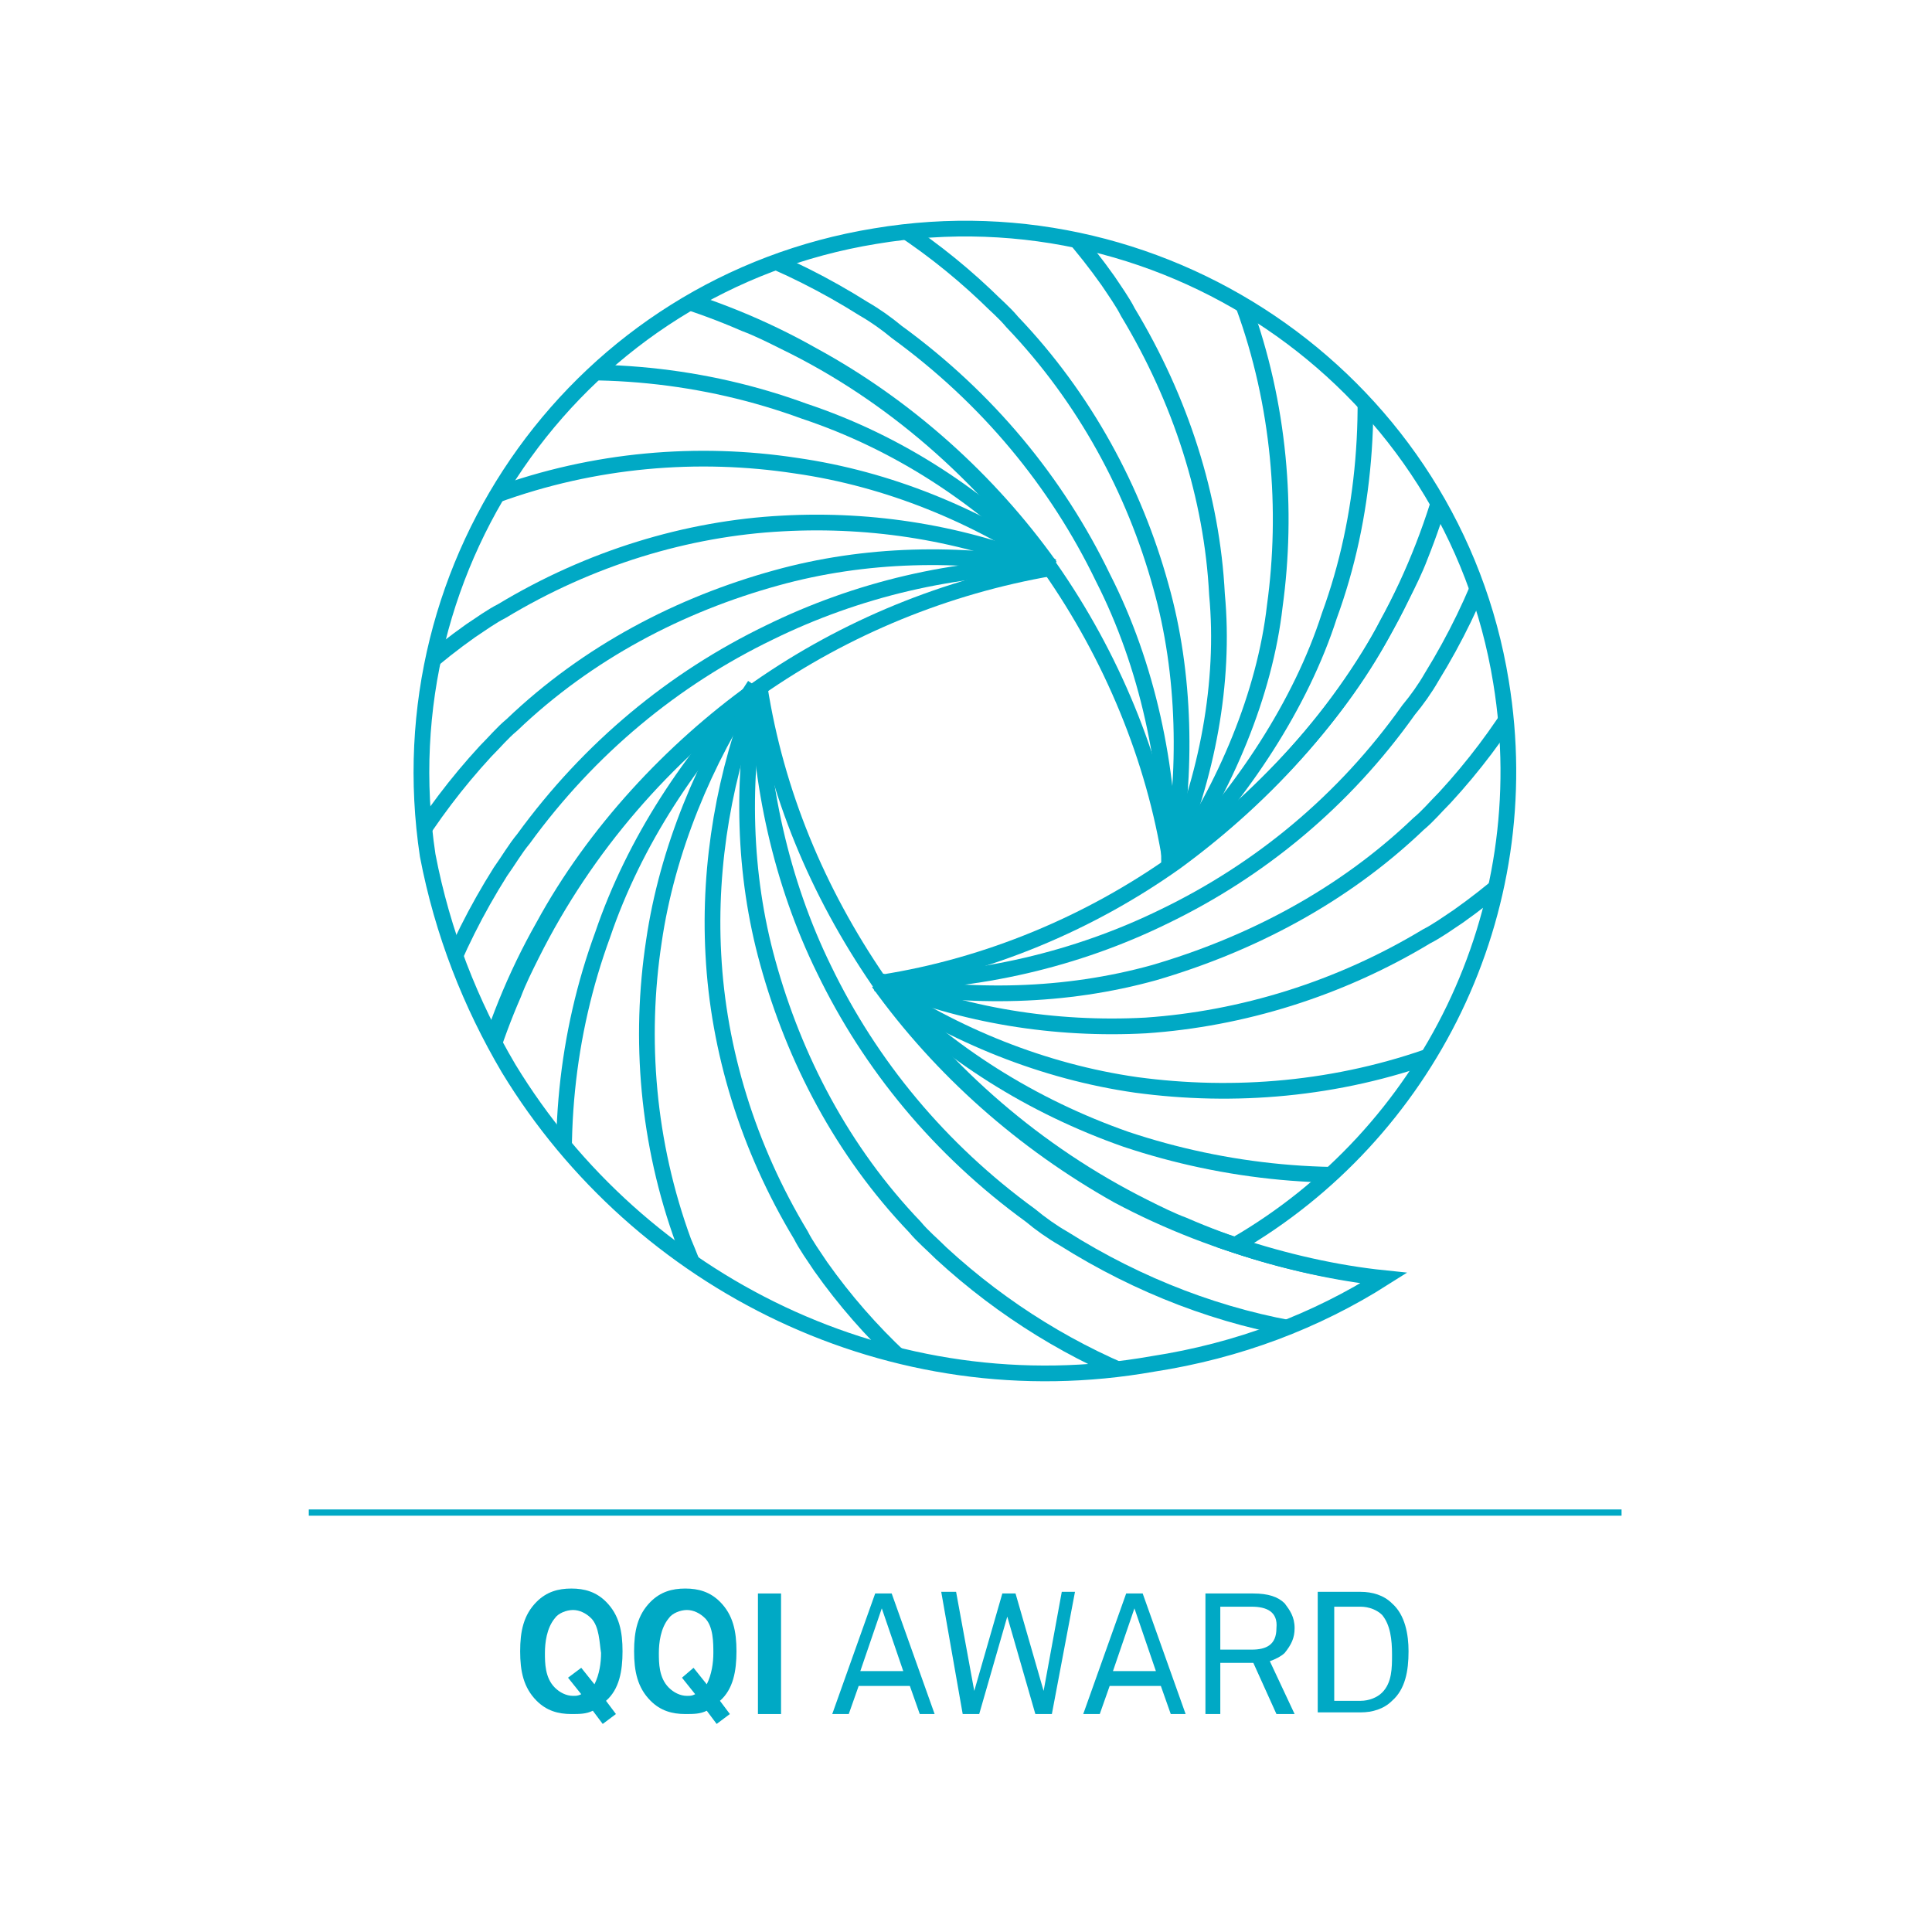 <?xml version="1.0" encoding="utf-8"?>
<!-- Generator: Adobe Illustrator 24.1.3, SVG Export Plug-In . SVG Version: 6.00 Build 0)  -->
<svg version="1.1" id="Layer_1" xmlns="http://www.w3.org/2000/svg" xmlns:xlink="http://www.w3.org/1999/xlink" x="0px" y="0px"
	 viewBox="0 0 117 117" style="enable-background:new 0 0 117 117;" xml:space="preserve">
<style type="text/css">
	.st0{clip-path:url(#SVGID_3_);}
	.st1{fill:none;stroke:#00A9C5;stroke-width:0.952;stroke-miterlimit:10;}
	.st2{clip-path:url(#SVGID_5_);}
	.st3{clip-path:url(#SVGID_7_);}
	.st4{clip-path:url(#SVGID_9_);}
	.st5{fill:#00A9C5;}
	.st6{fill:none;stroke:#00A9C5;stroke-width:0.378;stroke-miterlimit:10;}
	.st7{fill:#007166;stroke:#007166;stroke-width:0.165;stroke-miterlimit:10;}
</style>
<g>
	<g>
		<g>
			<g>
				<defs>
					<path id="SVGID_2_" d="M30.8,64.7c-2.3-3.9-4-8.2-4.9-12.9C23.2,33.9,35.2,17.2,53,14.3c17.9-3,35,9.1,37.9,27
						c2.3,14-4.5,27.4-16.1,34.1c3,1,6.1,1.7,9,2c-4.1,2.6-8.8,4.4-14,5.2C54,85.4,38.7,77.7,30.8,64.7z"/>
				</defs>
				<clipPath id="SVGID_3_">
					<use xlink:href="#SVGID_2_"  style="overflow:visible;"/>
				</clipPath>
				<g class="st0">
					<path class="st1" d="M88.5,77.6c-5.6,0-11.3-1-16.8-3.4c-0.8-0.3-1.6-0.7-2.4-1.1c-6.6-3.3-12-8.1-16.1-13.7
						C49.5,54,47,48,46,41.6"/>
					<path class="st1" d="M79.1,80.6C74,79.8,69,77.9,64.4,75c-0.7-0.4-1.4-0.9-2-1.4c-5.5-4-9.7-9.1-12.5-14.9
						c-2.6-5.3-3.9-11.3-4-17.2"/>
					<path class="st1" d="M69.6,83.7c-4.5-1.7-8.8-4.3-12.6-7.8c-0.6-0.6-1.1-1-1.6-1.6c-4.4-4.6-7.3-10.2-8.9-16
						c-1.5-5.4-1.6-11.1-0.6-16.6"/>
					<path class="st1" d="M60.2,86.6c-4-2.5-7.6-5.8-10.5-9.9c-0.4-0.6-0.9-1.3-1.2-1.9c-3.2-5.3-5-11.2-5.3-17
						c-0.3-5.5,0.7-11.1,2.7-16.1"/>
					<path class="st1" d="M50.7,89.6c-3.5-3.3-6.4-7.4-8.4-12.2c-0.3-0.7-0.6-1.5-0.9-2.2c-2.2-6-2.7-12.3-1.8-18.2
						c0.8-5.5,3.1-11,6.1-15.5"/>
					<path class="st1" d="M41.4,92.7c-3-4.2-5.2-9-6.3-14.4c-0.2-0.8-0.3-1.6-0.5-2.4c-1-6.7-0.3-13.3,1.9-19.3
						c1.9-5.6,5.4-10.9,9.4-14.9"/>
					<path class="st1" d="M31.9,95.7c-2.4-5-4-10.7-4.3-16.5c-0.1-0.9-0.1-1.8-0.1-2.7c0.1-7.3,2-14.4,5.4-20.4
						c3.1-5.7,7.8-10.7,12.8-14.3"/>
				</g>
			</g>
		</g>
		<g>
			<g>
				<defs>
					<path id="SVGID_4_" d="M30.8,64.7c-2.3-3.9-4-8.2-4.9-12.9C23.2,33.9,35.2,17.2,53,14.3c17.9-3,35,9.1,37.9,27
						c2.3,14-4.5,27.4-16.1,34.1c3,1,6.1,1.7,9,2c-4.1,2.6-8.8,4.4-14,5.2C54,85.4,38.7,77.7,30.8,64.7z"/>
				</defs>
				<clipPath id="SVGID_5_">
					<use xlink:href="#SVGID_4_"  style="overflow:visible;"/>
				</clipPath>
				<g class="st2">
					<path class="st1" d="M27.7,77c0-5.6,1-11.3,3.4-16.8c0.3-0.8,0.7-1.6,1.1-2.4c3.3-6.6,8.1-12,13.7-16.1
						c5.3-3.7,11.4-6.2,17.8-7.3"/>
					<path class="st1" d="M24.7,67.5c0.8-5.1,2.7-10.1,5.6-14.7c0.5-0.7,0.9-1.4,1.4-2c4-5.5,9.1-9.7,14.9-12.5
						c5.3-2.6,11.2-4,17.2-4"/>
					<path class="st1" d="M21.6,58.1c1.7-4.5,4.3-8.8,7.8-12.6c0.6-0.6,1-1.1,1.6-1.6c4.6-4.4,10.2-7.3,16-8.9
						c5.4-1.5,11.1-1.6,16.6-0.6"/>
					<path class="st1" d="M18.6,48.7c2.5-4,5.8-7.6,9.9-10.5c0.6-0.4,1.3-0.9,1.9-1.2c5.3-3.2,11.2-5,17-5.3
						c5.5-0.3,11,0.6,16.1,2.7"/>
					<path class="st1" d="M15.6,39.3c3.3-3.5,7.4-6.4,12.2-8.4c0.7-0.3,1.5-0.6,2.2-0.9c6-2.2,12.3-2.7,18.2-1.8
						c5.6,0.8,10.9,3,15.5,6.1"/>
					<path class="st1" d="M12.6,29.8c4.2-3,9-5.2,14.4-6.3c0.8-0.2,1.6-0.3,2.4-0.5c6.7-1,13.3-0.3,19.3,1.9
						c5.7,1.9,10.7,5.2,14.9,9.5"/>
					<path class="st1" d="M9.6,20.4c5-2.4,10.7-3.9,16.5-4.2c0.9-0.1,1.8-0.1,2.7-0.1c7.3,0.1,14.4,2,20.4,5.4
						c5.7,3.1,10.7,7.6,14.4,12.8"/>
				</g>
			</g>
		</g>
		<g>
			<g>
				<defs>
					<path id="SVGID_6_" d="M30.8,64.7c-2.3-3.9-4-8.2-4.9-12.9C23.2,33.9,35.2,17.2,53,14.3c17.9-3,35,9.1,37.9,27
						c2.3,14-4.5,27.4-16.1,34.1c3,1,6.1,1.7,9,2c-4.1,2.6-8.8,4.4-14,5.2C54,85.4,38.7,77.7,30.8,64.7z"/>
				</defs>
				<clipPath id="SVGID_7_">
					<use xlink:href="#SVGID_6_"  style="overflow:visible;"/>
				</clipPath>
				<g class="st3">
					<path class="st1" d="M28.3,16.2c5.6,0,11.3,1,16.8,3.4c0.8,0.3,1.6,0.7,2.4,1.1c6.6,3.2,12,8.1,16.1,13.7
						c3.7,5.3,6.3,11.5,7.3,17.9"/>
					<path class="st1" d="M37.7,13.1c5,0.8,10,2.7,14.6,5.6c0.7,0.4,1.4,0.9,2,1.4c5.5,4,9.7,9.1,12.5,14.9c2.7,5.3,4,11.5,4,17.4"
						/>
					<path class="st1" d="M47.1,10.1c4.6,1.6,8.9,4.3,12.6,7.8c0.6,0.6,1.1,1,1.6,1.6c4.4,4.6,7.4,10.2,9,16
						c1.5,5.3,1.6,11.3,0.6,16.8"/>
					<path class="st1" d="M56.6,7.1c4,2.5,7.6,5.8,10.5,9.9c0.4,0.6,0.9,1.3,1.2,1.9c3.2,5.3,5.1,11.2,5.4,17.1
						c0.5,5.3-0.6,11.1-2.8,16.1"/>
					<path class="st1" d="M66,4.1c3.5,3.4,6.4,7.4,8.4,12.2c0.3,0.7,0.6,1.5,0.9,2.2c2.2,6,2.7,12.4,1.9,18.2
						c-0.6,5.3-3,11-6.2,15.6"/>
					<path class="st1" d="M75.4,1.1c2.9,4.2,5.2,9,6.3,14.4c0.2,0.8,0.3,1.6,0.5,2.4c1,6.7,0.5,13.4-1.7,19.4
						c-1.7,5.3-5.3,10.8-9.5,15"/>
					<path class="st1" d="M84.9-1.9c2.4,5,4,10.7,4.2,16.5c0.1,0.9,0.1,1.8,0.1,2.7c-0.1,7.3-1.9,14.5-5.2,20.5
						c-2.7,5.3-7.7,10.7-12.9,14.4"/>
				</g>
			</g>
		</g>
		<g>
			<g>
				<defs>
					<path id="SVGID_8_" d="M30.8,64.7c-2.3-3.9-4-8.2-4.9-12.9C23.2,33.9,35.2,17.2,53,14.3c17.9-3,35,9.1,37.9,27
						c2.3,14-4.5,27.4-16.1,34.1c3,1,6.1,1.7,9,2c-4.1,2.6-8.8,4.4-14,5.2C54,85.4,38.7,77.7,30.8,64.7z"/>
				</defs>
				<clipPath id="SVGID_9_">
					<use xlink:href="#SVGID_8_"  style="overflow:visible;"/>
				</clipPath>
				<g class="st4">
					<path class="st1" d="M89.2,16.9c-0.1,5.7-1,11.3-3.2,16.8c-0.3,0.8-0.7,1.6-1.1,2.4c-3.2,6.6-8.1,12-13.7,16.1
						c-5.2,3.7-11.4,6.3-17.8,7.3"/>
					<path class="st1" d="M92.2,26.3c-0.9,5.1-2.6,10-5.5,14.7c-0.4,0.7-0.9,1.4-1.4,2c-3.9,5.5-9,9.7-14.8,12.5
						c-5.3,2.6-11.3,4-17.3,4"/>
					<path class="st1" d="M95.2,35.8c-1.7,4.5-4.2,8.7-7.7,12.5c-0.6,0.6-1,1.1-1.6,1.6c-4.6,4.4-10.2,7.3-16,9
						c-5.4,1.5-11.1,1.6-16.7,0.6"/>
					<path class="st1" d="M98.2,45.1c-2.5,4-5.8,7.5-9.9,10.4c-0.6,0.4-1.3,0.9-1.9,1.2c-5.3,3.2-11.2,5-17,5.4
						c-5.5,0.3-11.1-0.6-16.1-2.7"/>
					<path class="st1" d="M101.3,54.6c-3.4,3.5-7.4,6.3-12.1,8.3c-0.7,0.3-1.5,0.6-2.2,0.9c-6,2.2-12.3,2.7-18.2,1.9
						c-5.6-0.8-11-3-15.6-6.1"/>
					<path class="st1" d="M104.3,64c-4.2,3-9,5-14.4,6.2c-0.8,0.2-1.6,0.3-2.4,0.5c-6.7,1-13.3,0.3-19.3-1.7c-5.7-2-10.8-5.2-15-9.5
						"/>
					<path class="st1" d="M107.3,73.5c-5,2.4-10.7,3.8-16.5,4.1c-0.9,0-1.8,0-2.7,0c-7.3-0.1-14.4-2-20.4-5.2
						C62,69.2,57,64.8,53.2,59.5"/>
				</g>
			</g>
		</g>
		<g>
			<path id="SVGID_1_" class="st1" d="M30.8,64.7c-2.3-3.9-4-8.2-4.9-12.9C23.2,33.9,35.2,17.2,53,14.3c17.9-3,35,9.1,37.9,27
				c2.3,14-4.5,27.4-16.1,34.1c3,1,6.1,1.7,9,2c-4.1,2.6-8.8,4.4-14,5.2C54,85.4,38.7,77.7,30.8,64.7z"/>
		</g>
	</g>
</g>
<g>
	<g>
		<path class="st5" d="M36.7,103l0.6,0.8l-0.8,0.6l-0.6-0.8c-0.4,0.2-0.8,0.2-1.3,0.2c-0.8,0-1.5-0.2-2.1-0.8c-0.8-0.8-1-1.8-1-3
			s0.2-2.2,1-3c0.6-0.6,1.3-0.8,2.1-0.8c0.8,0,1.5,0.2,2.1,0.8c0.8,0.8,1,1.8,1,3S37.5,102.3,36.7,103z M35.8,98
			c-0.3-0.3-0.7-0.5-1.1-0.5c-0.4,0-0.9,0.2-1.1,0.5c-0.5,0.6-0.6,1.5-0.6,2.1c0,0.6,0,1.5,0.6,2.1c0.3,0.3,0.7,0.5,1.1,0.5
			c0.2,0,0.3,0,0.5-0.1l-0.8-1l0.8-0.6l0.8,1c0.3-0.6,0.4-1.3,0.4-1.9C36.3,99.5,36.3,98.5,35.8,98z"/>
		<path class="st5" d="M43.6,103l0.6,0.8l-0.8,0.6l-0.6-0.8c-0.4,0.2-0.8,0.2-1.3,0.2c-0.8,0-1.5-0.2-2.1-0.8c-0.8-0.8-1-1.8-1-3
			s0.2-2.2,1-3c0.6-0.6,1.3-0.8,2.1-0.8s1.5,0.2,2.1,0.8c0.8,0.8,1,1.8,1,3S44.4,102.3,43.6,103z M42.7,98c-0.3-0.3-0.7-0.5-1.1-0.5
			s-0.9,0.2-1.1,0.5c-0.5,0.6-0.6,1.5-0.6,2.1c0,0.6,0,1.5,0.6,2.1c0.3,0.3,0.7,0.5,1.1,0.5c0.2,0,0.3,0,0.5-0.1l-0.8-1L42,101
			l0.8,1c0.3-0.6,0.4-1.3,0.4-1.9S43.2,98.5,42.7,98z"/>
		<path class="st5" d="M45.9,103.8v-7.3h1.4v7.3H45.9z"/>
		<path class="st5" d="M55.7,103.8l-0.6-1.7H52l-0.6,1.7h-1l2.6-7.3h1l2.6,7.3H55.7z M53.4,97.4l-1.3,3.8h2.6L53.4,97.4z"/>
		<path class="st5" d="M63.7,103.8h-1l-1.7-5.9l-1.7,5.9h-1L57,96.4h0.9l1.1,6l1.7-5.9h0.8l1.7,5.9l1.1-6h0.8L63.7,103.8z"/>
		<path class="st5" d="M70.9,103.8l-0.6-1.7h-3.1l-0.6,1.7h-1l2.6-7.3h1l2.6,7.3H70.9z M68.7,97.4l-1.3,3.8H70L68.7,97.4z"/>
		<path class="st5" d="M77.3,103.8l-1.4-3.1h-2v3.1H73v-7.3h2.9c0.9,0,1.5,0.2,1.9,0.6c0.3,0.4,0.6,0.8,0.6,1.5c0,0.6-0.2,1-0.6,1.5
			c-0.2,0.2-0.6,0.4-0.9,0.5l1.5,3.2L77.3,103.8L77.3,103.8z M75.8,97.3h-1.9v2.6h1.9c0.9,0,1.5-0.3,1.5-1.3
			C77.4,97.6,76.7,97.3,75.8,97.3z"/>
		<path class="st5" d="M84.3,103c-0.5,0.5-1.2,0.7-1.9,0.7h-2.6v-7.3h2.6c0.7,0,1.4,0.2,1.9,0.7c0.8,0.7,1,1.9,1,2.9
			C85.3,101.2,85.1,102.3,84.3,103z M83.7,97.8c-0.3-0.3-0.8-0.5-1.3-0.5h-1.6v5.7h1.6c0.5,0,1-0.2,1.3-0.5c0.6-0.6,0.6-1.5,0.6-2.3
			C84.3,99.3,84.2,98.4,83.7,97.8z"/>
	</g>
</g>
<line class="st6" x1="18.7" y1="91.6" x2="98.2" y2="91.6"/>
<g>
	<path class="st7" d="M58.5,95"/>
</g>
</svg>
